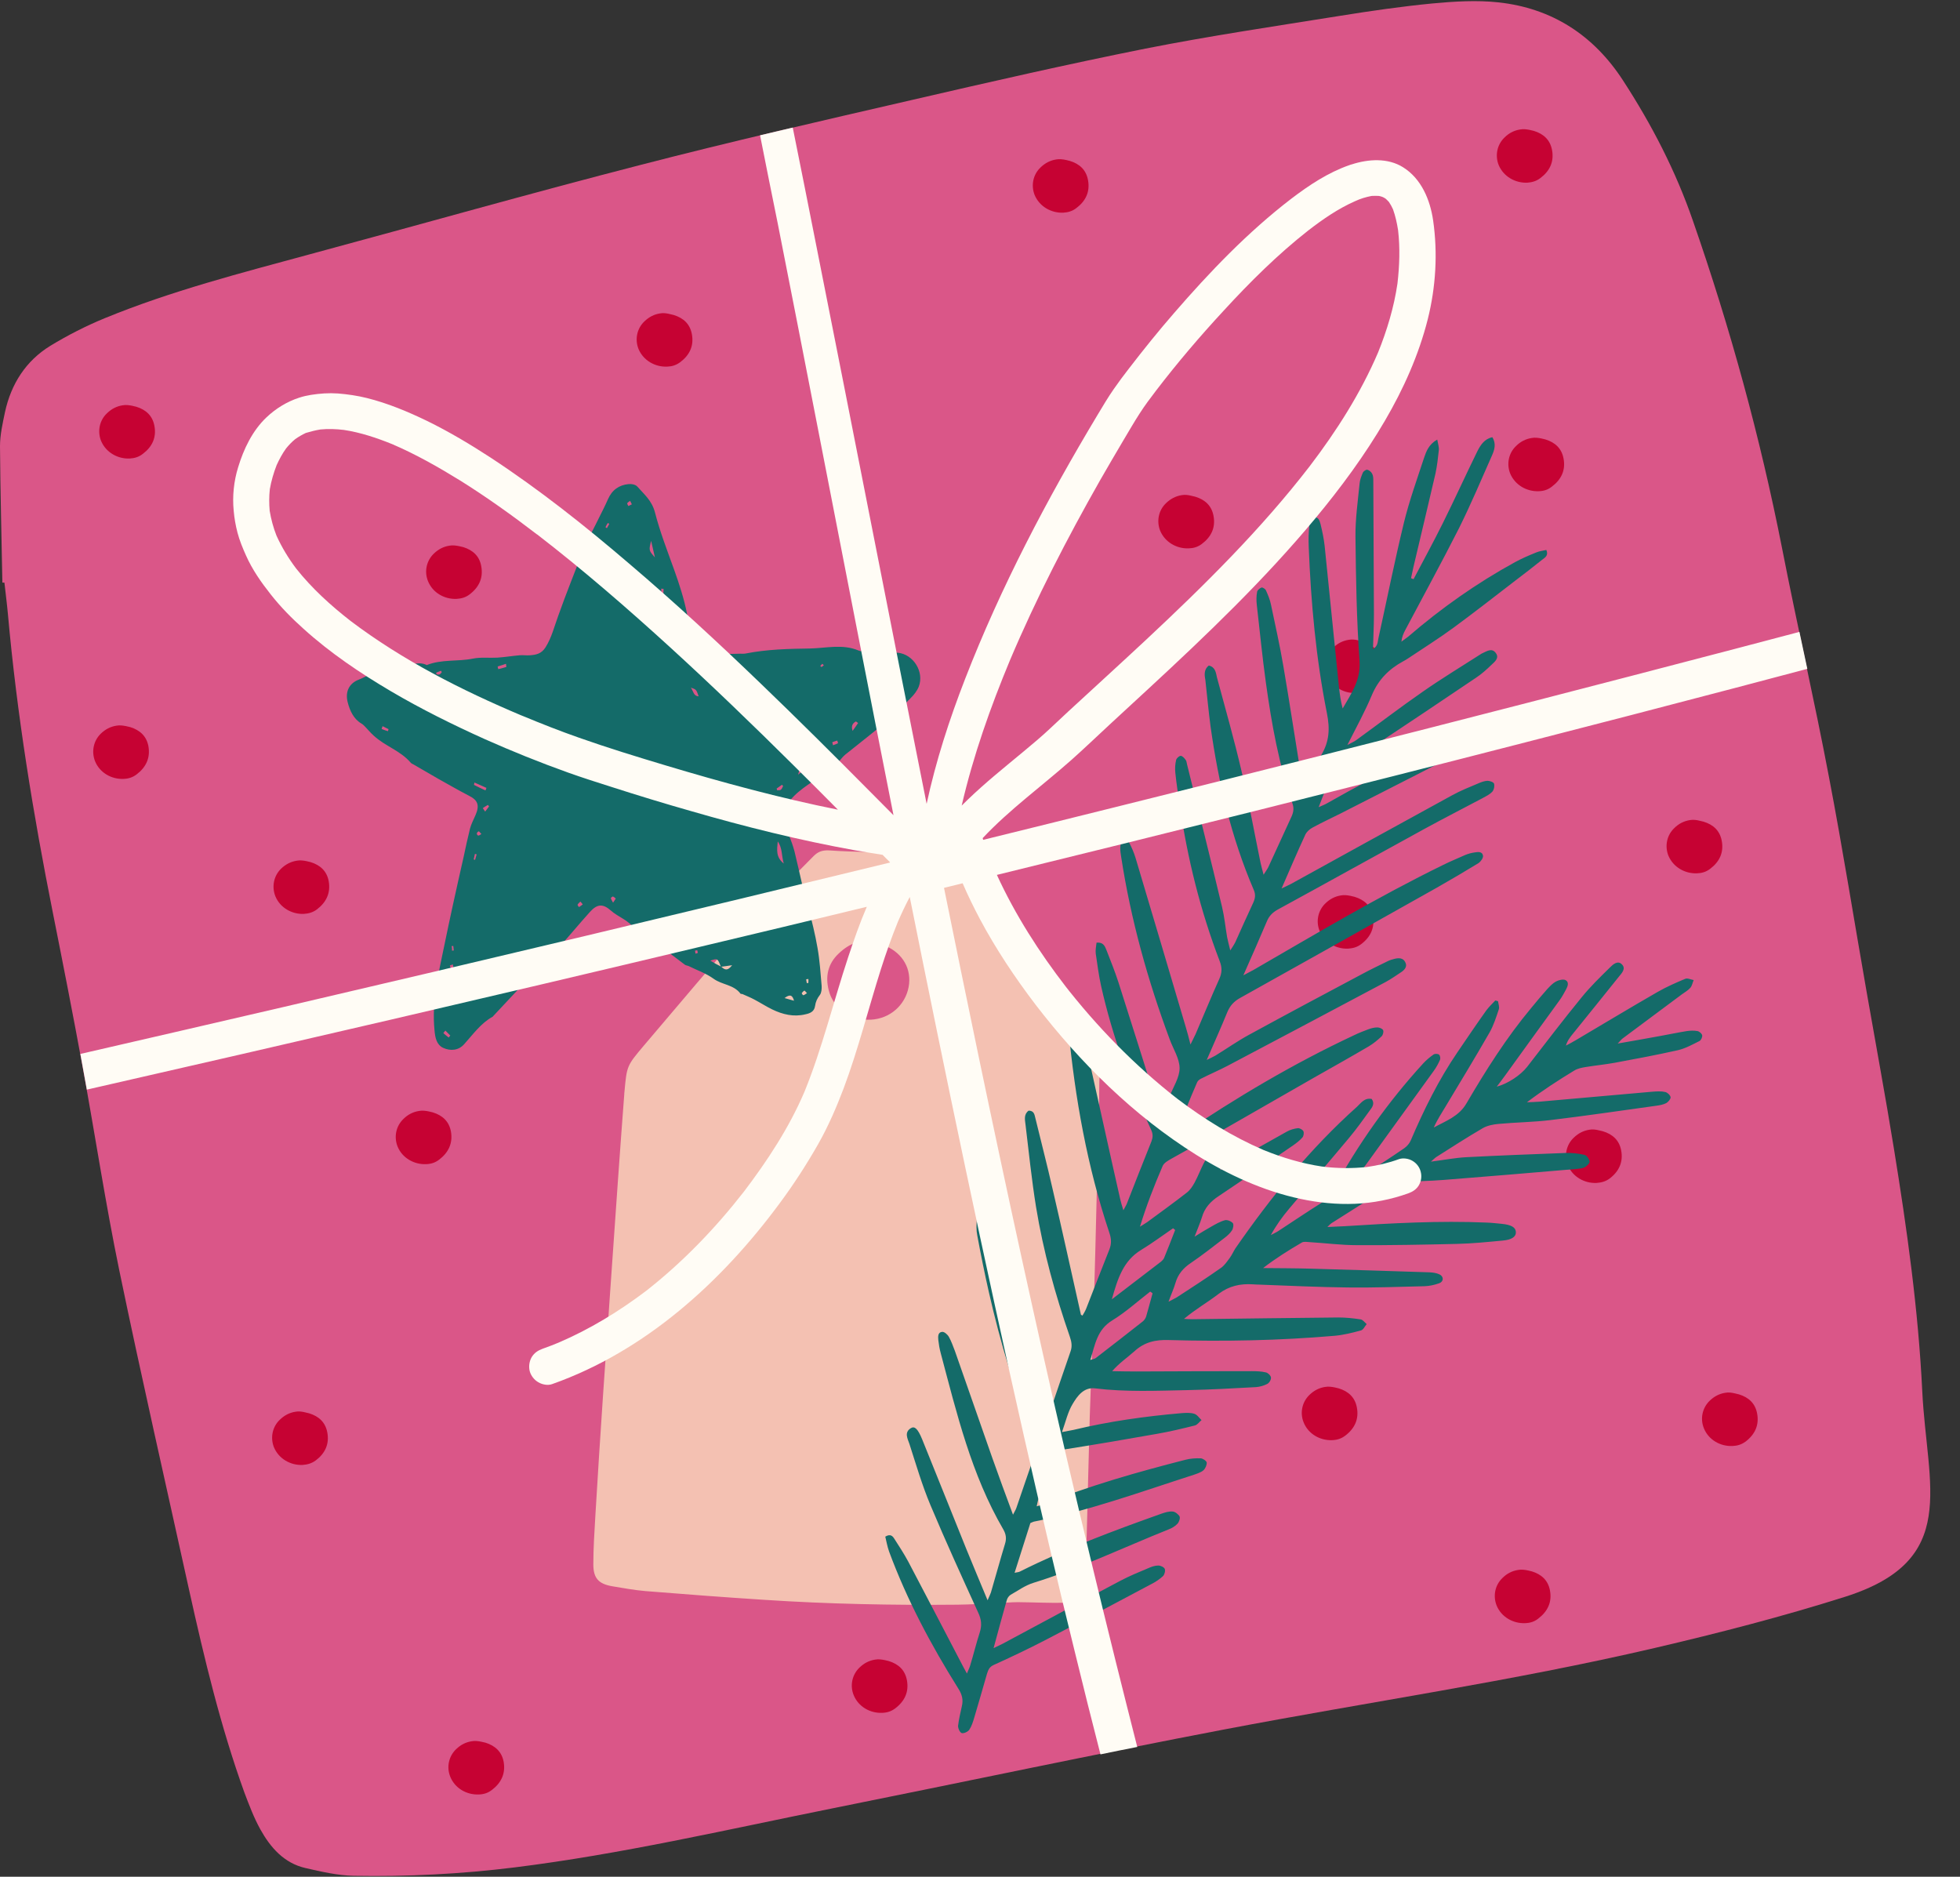 <?xml version="1.0" encoding="UTF-8" standalone="no"?><svg xmlns="http://www.w3.org/2000/svg" xmlns:xlink="http://www.w3.org/1999/xlink" fill="#000000" height="1188.6" preserveAspectRatio="xMidYMid meet" version="1" viewBox="0.0 -0.8 1241.4 1188.6" width="1241.4" zoomAndPan="magnify"><rect x="0.0" y="-0.8" width="1241.4" height="1188.6" fill="#333333" stroke="none"/><g clip-rule="evenodd" fill-rule="evenodd"><g id="change1_1"><path d="M1.5,368.2c-0.5-28.8-1.3-57.6-1.5-86.4c0-7.3,1.7-14.6,3.2-21.8c3.9-17.7,13.2-32.3,28.7-41.8 c11-6.7,22.6-12.6,34.5-17.5c42.2-17.3,86.2-28.6,130-40.5c69.8-18.8,139.5-38.6,209.5-56.6c56.8-14.7,114.1-27.8,171.3-41 c49.3-11.4,98.7-22.7,148.2-32.6c41-8.1,82.3-14.2,123.5-20.8c19.3-3.1,38.7-5.9,58.2-7.8c14-1.3,28.2-2.2,42-0.7 c33.9,3.7,60.3,20.8,78.9,49.5c18.2,28,33.4,57.4,44.3,89c23.6,67.8,42.5,136.7,56.4,207.2c9.5,48.6,20.6,96.8,29.8,145.4 c8.7,45.4,15.9,90.9,23.9,136.4c5.7,32.7,11.8,65.4,17.1,98.2c8.3,51.1,15.5,102.3,18,154c3,60.5,23.9,106.9-48.6,130 c-39.8,12.6-80.1,23-120.8,32.5c-90,21-181.4,34.2-272.1,51.5c-83.4,15.9-166.5,33.6-249.8,50.3c-66.6,13.4-132.8,28.8-200.4,37.2 c-33.8,4.2-67.8,5.9-101.7,5.3c-10.3-0.2-20.5-2.6-30.6-4.9c-13.6-3.1-22.2-13-28.6-24.5c-4.1-7.4-7.1-15.4-10.1-23.3 c-15.1-41.8-25.4-84.9-35-128.2C105,939,89.6,871.6,75.6,804c-8.8-42.6-15.3-85.8-23.2-128.7c-6-32.7-12.4-65.3-18.9-97.9 C21,514.7,10.7,451.7,5,388c-0.6-6.6-1.5-13.3-2.2-19.8C2.4,368.1,1.9,368.2,1.5,368.2L1.5,368.2z" fill="#da5688"/></g><g id="change2_1"><path d="M564.7,876.4c-7.5,0.3-15-3.8-18.1-11.2c-2.4-6.1-1-13,3.8-17.5c2.8-2.7,6-4.4,9.8-5c2.1-0.4,4.2-0.1,6.2,0.3 c0.9,0.2,1.7,0.4,2.5,0.6c6.2,1.9,10.3,5.7,11.5,12.1c1.4,7.4-1.4,13.3-7.4,17.8C570.4,875.5,567.8,876.3,564.7,876.4L564.7,876.4z M967.3,114.9c-7.5,0.3-15-3.8-18.1-11.2c-2.4-6.1-1-13,3.8-17.5c2.7-2.7,6-4.4,9.8-5c2.1-0.4,4.2-0.1,6.2,0.3 c0.9,0.2,1.7,0.4,2.5,0.6c6.2,1.9,10.3,5.7,11.5,12.1c1.4,7.4-1.4,13.3-7.4,17.8C973.1,113.9,970.4,114.7,967.3,114.9L967.3,114.9z M974.6,310.3c-7.5,0.3-15-3.8-18.1-11.2c-2.4-6.1-1-13,3.8-17.5c2.7-2.7,6-4.4,9.8-5c2.1-0.4,4.2-0.1,6.2,0.3 c0.9,0.2,1.7,0.4,2.5,0.6c6.2,1.9,10.3,5.7,11.5,12.1c1.4,7.4-1.4,13.3-7.4,17.8C980.4,309.4,977.7,310.2,974.6,310.3L974.6,310.3z M858.7,438.1c-7.5,0.3-15-3.8-18-11.2c-2.4-6.1-1-13,3.7-17.5c2.8-2.7,6-4.4,9.9-5c2.1-0.4,4.2-0.1,6.2,0.4 c0.8,0.2,1.7,0.4,2.5,0.6c6.1,1.9,10.3,5.7,11.5,12.1c1.3,7.4-1.5,13.3-7.4,17.8C864.6,437.2,861.9,438,858.7,438.1L858.7,438.1z M752.9,346.5c-7.5,0.3-15-3.8-18.1-11.2c-2.4-6.1-1-13,3.8-17.5c2.7-2.6,6-4.4,9.8-5c2.1-0.4,4.2-0.1,6.2,0.4 c0.9,0.2,1.7,0.4,2.5,0.6c6.2,1.9,10.3,5.7,11.5,12.1c1.4,7.4-1.4,13.3-7.4,17.8C758.7,345.6,756,346.4,752.9,346.5L752.9,346.5z M673.4,133.9c-7.5,0.3-15-3.8-18.1-11.2c-2.4-6.1-1-13,3.8-17.5c2.8-2.7,6-4.4,9.8-5c2.1-0.4,4.2-0.1,6.2,0.3 c0.9,0.2,1.7,0.4,2.5,0.6c6.2,1.9,10.3,5.7,11.5,12.1c1.4,7.4-1.4,13.3-7.4,17.8C679.1,133,676.5,133.7,673.4,133.9L673.4,133.9z M965.9,1027.2c-7.4,0.3-15-3.8-18-11.2c-2.4-6.1-1-13,3.8-17.5c2.7-2.7,6-4.4,9.8-5c2.1-0.4,4.2-0.1,6.2,0.3 c0.9,0.2,1.7,0.4,2.5,0.6c6.2,1.9,10.3,5.7,11.5,12.1c1.4,7.4-1.5,13.3-7.4,17.8C971.8,1026.3,969.1,1027.1,965.9,1027.2 L965.9,1027.2z M843.7,911.3c-7.5,0.3-15-3.8-18-11.2c-2.5-6.1-1-13,3.7-17.5c2.8-2.7,6-4.4,9.8-5c2.1-0.4,4.2-0.1,6.2,0.3 c0.9,0.2,1.7,0.4,2.5,0.6c6.2,1.9,10.3,5.7,11.5,12.1c1.4,7.4-1.4,13.3-7.3,17.8C849.5,910.4,846.8,911.2,843.7,911.3z M1097.2,915 c-7.5,0.3-15-3.8-18-11.2c-2.5-6.1-1-13,3.7-17.5c2.8-2.7,6-4.4,9.8-5c2.1-0.4,4.2-0.1,6.2,0.4c0.9,0.2,1.7,0.4,2.5,0.6 c6.2,1.9,10.3,5.7,11.5,12.1c1.4,7.4-1.4,13.3-7.3,17.8C1103,914.1,1100.3,914.9,1097.2,915L1097.2,915z M1074.8,552.3 c-7.5,0.3-15-3.8-18.1-11.2c-2.4-6.1-1-13,3.8-17.5c2.7-2.7,6-4.4,9.8-5c2.1-0.4,4.2-0.1,6.2,0.4c0.9,0.2,1.7,0.4,2.5,0.6 c6.2,1.9,10.3,5.7,11.5,12.1c1.4,7.4-1.4,13.3-7.4,17.8C1080.6,551.4,1077.9,552.2,1074.8,552.3L1074.8,552.3z M853.8,600 c-7.5,0.3-15-3.8-18-11.2c-2.5-6.1-1-13,3.7-17.5c2.8-2.7,6-4.4,9.8-5c2.1-0.4,4.2-0.1,6.2,0.3c0.9,0.2,1.7,0.4,2.5,0.6 c6.2,1.9,10.3,5.7,11.5,12.1c1.4,7.4-1.4,13.3-7.3,17.8C859.6,599.1,856.9,599.8,853.8,600L853.8,600z M1011.1,748.4 c-7.5,0.3-15-3.8-18.1-11.2c-2.4-6.1-1-13,3.8-17.5c2.8-2.7,6-4.4,9.8-5c2.1-0.4,4.2-0.1,6.2,0.4c0.9,0.2,1.7,0.4,2.5,0.6 c6.2,1.9,10.3,5.7,11.5,12.1c1.4,7.4-1.4,13.3-7.3,17.8C1016.9,747.5,1014.2,748.2,1011.1,748.4L1011.1,748.4z M422.5,231.4 c-7.5,0.3-15-3.8-18.1-11.2c-2.4-6.1-1-13,3.8-17.5c2.8-2.7,6-4.4,9.8-5c2.1-0.4,4.2-0.1,6.2,0.4c0.9,0.2,1.7,0.4,2.5,0.6 c6.2,1.9,10.3,5.7,11.5,12.1c1.4,7.4-1.4,13.3-7.4,17.8C428.2,230.5,425.6,231.3,422.5,231.4L422.5,231.4z M78.2,492.5 c-7.5,0.3-15-3.8-18-11.2c-2.4-6.1-1-13,3.7-17.5c2.8-2.7,6-4.4,9.8-5c2.1-0.4,4.2-0.1,6.2,0.3c0.9,0.2,1.7,0.4,2.6,0.6 c6.1,1.9,10.3,5.7,11.5,12.1c1.3,7.4-1.5,13.3-7.4,17.8C84,491.6,81.3,492.4,78.2,492.5L78.2,492.5z M82.1,289.6 c-7.5,0.3-15-3.8-18.1-11.2c-2.4-6.1-1-13,3.8-17.5c2.8-2.7,6-4.4,9.8-5c2.1-0.4,4.2-0.1,6.2,0.3c0.9,0.2,1.7,0.4,2.5,0.6 c6.2,1.9,10.3,5.7,11.5,12.1c1.4,7.4-1.4,13.3-7.4,17.8C87.8,288.7,85.2,289.4,82.1,289.6L82.1,289.6z M289.1,378.5 c-7.5,0.3-15-3.8-18-11.2c-2.5-6.1-1-13,3.7-17.5c2.8-2.7,6-4.4,9.8-5c2.1-0.4,4.2-0.1,6.2,0.3c0.9,0.2,1.7,0.4,2.6,0.6 c6.1,1.9,10.3,5.7,11.4,12.1c1.4,7.4-1.4,13.3-7.3,17.8C294.9,377.6,292.3,378.3,289.1,378.5L289.1,378.5z M192.4,578 c-7.4,0.3-15-3.8-18-11.2c-2.4-6.1-1-13,3.7-17.5c2.8-2.7,6.1-4.4,9.9-5c2.1-0.4,4.2-0.1,6.2,0.3c0.8,0.2,1.7,0.4,2.5,0.6 c6.2,1.9,10.3,5.7,11.5,12.1c1.3,7.4-1.5,13.3-7.4,17.8C198.3,577,195.6,577.8,192.4,578L192.4,578z M558.7,1084 c-7.5,0.3-15-3.8-18-11.2c-2.5-6.1-1-13,3.7-17.5c2.8-2.7,6-4.4,9.8-5c2.1-0.4,4.2-0.1,6.2,0.3c0.9,0.2,1.7,0.4,2.5,0.6 c6.2,1.9,10.3,5.7,11.5,12.1c1.4,7.4-1.4,13.3-7.3,17.8C564.5,1083.1,561.8,1083.9,558.7,1084z M303.2,1135.7 c-7.5,0.3-15-3.8-18-11.2c-2.5-6.1-1-13,3.7-17.5c2.8-2.7,6-4.4,9.8-5c2.1-0.4,4.2-0.1,6.2,0.3c0.9,0.2,1.7,0.4,2.6,0.6 c6.1,1.9,10.3,5.7,11.5,12.1c1.3,7.4-1.5,13.3-7.4,17.8C309,1134.8,306.4,1135.6,303.2,1135.7L303.2,1135.7z M191.6,927 c-7.5,0.3-15-3.8-18.1-11.2c-2.4-6.1-1-13,3.8-17.5c2.8-2.7,6-4.4,9.8-5c2.1-0.4,4.2-0.1,6.2,0.4c0.9,0.2,1.7,0.4,2.5,0.6 c6.2,1.9,10.3,5.7,11.5,12.1c1.4,7.4-1.4,13.3-7.4,17.8C197.4,926,194.7,926.8,191.6,927L191.6,927z M269.8,736.5 c-7.4,0.3-15-3.8-18-11.2c-2.4-6.1-1-13,3.8-17.5c2.7-2.7,6-4.4,9.8-5c2.1-0.4,4.2-0.1,6.2,0.3c0.9,0.2,1.7,0.4,2.5,0.6 c6.2,1.9,10.3,5.7,11.5,12.1c1.3,7.4-1.5,13.3-7.4,17.8C275.6,735.6,273,736.4,269.8,736.5L269.8,736.5z M438.1,972.5 c-7.5,0.3-15-3.8-18.1-11.2c-2.4-6.1-1-13,3.8-17.5c2.7-2.7,6-4.4,9.8-5c2.1-0.4,4.2-0.1,6.2,0.4c0.9,0.2,1.7,0.4,2.5,0.6 c6.2,1.9,10.3,5.7,11.5,12.1c1.4,7.4-1.4,13.3-7.4,17.8C443.8,971.5,441.2,972.3,438.1,972.5L438.1,972.5z" fill="#c60233"/></g><g id="change3_1"><path d="M551.6,645c0.4,0,1.2-0.1,2.1-0.2c11.8-1.5,20.9-10.8,22.1-22.6c1.1-11.1-5.4-20.6-16.7-24.6 c-1.2-0.4-2.4-0.8-3.6-1.2c-9.6-3.1-17.5,0.2-24.3,6.7c-6.8,6.4-8.6,14.4-6.3,23.3C527.7,637.8,538.9,645.6,551.6,645L551.6,645z M695.8,705.2c-0.9,37.7-1.7,75.4-2.8,113.1c-0.7,26.3-2,52.5-2.8,78.7c-0.8,27.1-1.3,54.2-2.1,81.3c-0.2,7.8-0.5,15.7-1,23.5 c-0.5,9-3.6,12.3-12.5,12.5c-9.9,0.2-19.9-0.3-29.8-0.4c-4.6,0-9.2,0.5-13.8,0.7c-8.3,0.3-16.5,0.8-24.7,0.9 c-40.9,0.4-81.8-0.4-122.6-3.1c-24.9-1.6-49.8-3.5-74.7-5.5c-7.1-0.6-14.3-1.9-21.4-3.1c-8.4-1.5-11.8-5-11.8-13.8 c0-10.4,0.7-20.7,1.3-31.1c1.5-25.2,3.1-50.3,4.8-75.4c3.1-45.6,6.3-91.3,9.5-136.9c1.3-18.2,2.6-36.3,4-54.5c0-0.4,0-0.8,0.1-1.3 c1.5-16.6,1.5-16.6,12.3-29.4c22.1-26,44-52.1,66.6-77.7c12.9-14.6,27-28.1,40.6-42c2.8-2.9,5.5-4.2,10.4-3.9 c16.5,1.2,33,0.9,49.5,1.2c7,0.1,14,0.3,21,0.3c3.6,0,6,1.6,7.9,4.4c2.2,3.3,4.4,6.8,6.7,10c10.5,14.8,21,29.7,31.7,44.5 c15,20.6,30.1,41,45.1,61.5c1.8,2.4,3.4,4.9,5.4,7.1c2.9,3.2,3.9,6.7,3.8,11c-0.4,9.1-0.3,18.2-0.4,27.3 C696,705.2,695.9,705.2,695.8,705.2L695.8,705.2z" fill="#f4c1b2"/></g><g id="change4_1"><path d="M520.8,419.6c-0.4,0.4-0.8,0.9-1.3,1.3c0.3,0.3,0.7,0.8,0.9,0.7c0.5-0.3,0.9-0.7,1.4-1.1 C521.5,420.3,521.3,420,520.8,419.6z M730,818.3c-0.5-0.4-1-0.8-1.5-1.1c-8,6.2-15.6,13.1-24.1,18.3c-9.5,5.8-10.8,15.1-13.8,25 c1.8-0.6,2.8-0.7,3.4-1.2c10-7.7,19.9-15.4,29.8-23.2c0.9-0.7,1.7-1.9,2.1-3C727.3,828.3,728.6,823.3,730,818.3L730,818.3z M744.3,778.2c-0.4-0.4-0.9-0.7-1.3-1.1c-6.7,4.6-13.3,9.5-20.2,13.7c-11.4,6.9-14.9,18.2-18.6,31.3c11.3-8.6,21.2-16.3,31.2-23.9 c0.7-0.6,1.5-1.4,1.9-2.3C739.7,790.1,742,784.1,744.3,778.2L744.3,778.2z M765.6,420.7c4.3,1,4.5,4.7,5.2,7.6 c5.3,19.7,10.9,39.3,15.5,59.1c4.6,19.3,8.1,38.9,12.1,58.3c0.5,2.2,1.1,4.3,1.9,7.5c1.4-2.2,2.3-3.4,3-4.8 c4.9-10.6,9.7-21.2,14.6-31.8c1.3-2.8,1.8-5.4,0.7-8.5c-8.6-24.7-13.2-50.4-16.8-76.3c-2.3-16.5-3.9-33-5.8-49.6 c-0.3-2.7-0.3-5.5,0.2-8.1c0.1-1.1,1.7-2.4,2.8-2.8c0.7-0.2,2.4,0.9,2.8,1.8c1.3,2.9,2.6,6,3.2,9.1c2.7,12.9,5.6,25.7,7.8,38.7 c4,23.3,7.5,46.6,11.3,69.9c0.3,2.1,1,4.2,1.9,8c4-8.1,6.7-15,10.7-21.2c5.3-8.6,5.7-16.9,3.7-26.8c-6.9-34.6-10.1-69.8-11.5-105.1 c-0.2-4.7-0.1-9.4,0.4-14.1c0.2-1.6,1.6-4.1,2.9-4.5c2.9-0.9,3.6,2,4.2,4.1c1.1,4.6,2.1,9.2,2.6,13.9c3.1,29.9,6,59.8,9.1,89.7 c0.5,4.3,1.1,8.7,2.3,13.1c5.4-9.4,11.5-17.8,10.7-30c-1.9-26.2-2.3-52.6-2.6-78.9c-0.1-11.1,1.5-22.3,2.6-33.4 c0.2-2.4,1.1-4.8,2.1-7.1c0.4-0.9,2.1-2,2.8-1.8c1.3,0.3,2.6,1.5,3.1,2.6c0.7,1.2,0.7,2.9,0.7,4.4c0.1,28.3,0.3,56.6,0.4,84.9 c0,6.9-0.4,13.8-0.6,21.7c3.2-2,2.9-4.6,3.4-6.7c5.4-24.5,10.3-49.1,16.2-73.4c3.4-13.9,8.3-27.5,12.8-41.2c1.4-4.1,3-8.4,8.3-11.4 c0.5,2.8,1.2,4.8,1,6.7c-0.5,4.9-1.1,9.9-2.1,14.7c-4.6,19.8-9.3,39.6-14,59.4c-0.5,2.3-1,4.7-1.5,7c0.5,0.2,1.1,0.4,1.6,0.6 c6.2-11.8,12.6-23.5,18.5-35.4c7.5-15.1,14.5-30.5,21.9-45.6c2-3.9,4.4-7.8,9.5-8.9c2.6,4.2,1.3,8.1-0.2,11.5 c-6.8,15.4-13.4,31-20.9,46.1c-11,21.7-22.7,43.1-34.1,64.6c-1.1,2.1-2.1,4.3-2.4,7.3c1.5-1.1,2.9-2.1,4.3-3.2 c20.9-18,43.4-33.9,67.7-47.2c4.4-2.4,8.9-4.3,13.6-6.2c1.9-0.8,4.1-1,6.2-1.5c1.5,3.5-0.8,4.8-2.4,6c-5.6,4.5-11.3,8.9-17.1,13.3 c-13,10-25.9,20.1-39.1,29.8c-9.4,6.9-19.3,13.1-29,19.6c-1,0.7-2.1,1.3-3.2,1.9c-9,4.9-15.6,11.6-19.7,21.3 c-4.3,10.3-9.7,20.1-15.5,31.6c2.8-1.5,4.3-2.1,5.5-3c14.1-10.2,27.9-20.8,42.2-30.7c12-8.4,24.6-16,36.9-23.9 c0.2-0.1,0.4-0.3,0.7-0.4c2.9-1.3,6.2-3.7,8.7-0.2c2.4,3.2-0.8,5.6-2.8,7.5c-3,2.9-6.2,5.8-9.7,8.1c-21.6,14.6-43.3,29.1-65,43.5 c-2.2,1.5-4.7,2.7-7,4.2c-18.6,11.4-19.3,12.3-27.7,34.3c2.2-1,3.9-1.6,5.4-2.5c34.1-19.4,69.3-36.8,105.5-51.8 c6.7-2.7,13.6-4.8,20.4-7.1c2.5-0.8,5.3-1.7,8.1,1.7c-2.4,1.6-4.4,3.2-6.7,4.3c-9.1,4.4-18.5,8.4-27.7,13 c-30.3,15.3-60.5,30.9-90.9,46.3c-6,3-12,5.8-17.9,9c-1.9,1-3.7,2.6-4.6,4.4c-5,10.8-9.7,21.8-15.1,34.2c2.8-1.4,4.4-2,6-2.9 c33.9-18.7,67.8-37.4,101.8-56c5.4-3,11.2-5.3,16.9-7.7c1.8-0.8,3.8-1.5,5.7-1.6c1.5,0,4,0.9,4.2,1.9c0.4,1.6-0.1,4-1.3,5.2 c-1.7,1.7-4,2.8-6.2,4c-12.1,6.4-24.2,12.6-36.3,19.2c-31.1,17-62.1,34.3-93.3,51.3c-3.2,1.8-5.4,4-6.8,7.4 c-4.6,10.9-9.4,21.7-14.9,34.2c3.2-1.7,4.8-2.5,6.4-3.4c39.6-22.9,78.8-46.3,119.9-66.4c4.6-2.3,9.5-4.3,14.2-6.4 c1.9-0.8,3.8-1.3,5.8-1.6c2.1-0.3,5-0.9,5.5,2.1c0.2,1.4-1.5,3.7-2.8,4.6c-8.7,5.3-17.5,10.5-26.3,15.5 c-41.6,23.4-83.1,46.7-124.7,69.9c-4,2.2-6.5,5-8.2,9.1c-3.9,9.6-8.2,19.1-13,30.2c2.8-1.4,4.2-2,5.4-2.7 c7.2-4.4,14.1-9.3,21.5-13.3c23.8-13,47.6-25.7,71.5-38.4c5.2-2.8,10.6-5.4,15.9-8c1.5-0.8,3.2-1.3,4.9-1.7 c2.6-0.6,5.2-0.5,6.5,2.1c1.5,2.7-0.2,4.8-2.4,6.3c-3.3,2.2-6.6,4.5-10.1,6.4c-33.3,17.7-66.6,35.4-100,53 c-5.5,2.9-11.2,5.3-16.7,8.1c-1.1,0.5-2.2,1.4-2.6,2.4c-5,11.5-9.8,23.1-13.6,35.4c1-0.6,1.9-1.1,2.9-1.8 c35.2-23.8,71.7-45.5,110.2-63.5c2.9-1.4,5.9-2.6,8.9-3.7c1.9-0.7,3.8-1.2,5.8-1.2c1.3,0,3.2,0.8,3.6,1.7c0.5,1-0.1,3.1-0.9,3.9 c-2.5,2.4-5.2,4.6-8.2,6.4c-11.4,6.7-22.8,13.1-34.3,19.6c-19.6,11.2-39.2,22.5-58.8,33.7c-10.6,6-21.2,11.8-31.8,17.8 c-2.1,1.2-4.7,2.6-5.6,4.6c-5.4,12.5-10.3,25.1-14.4,38.5c1.5-1,3.2-1.9,4.6-2.9c8.4-6.2,16.9-12.3,25.1-18.7 c2.1-1.6,3.6-4,4.9-6.3c2.1-3.9,3.7-8.1,5.7-12.1c1.3-2.4,2.6-4.8,4.2-7c1.6-2.2,3.3-4.8,6.6-3.1c2.6,1.4,2.3,4.1,1.7,6.6 c-0.5,2.1-1.1,4.2-1.9,7.6c3.2-2,5.2-3.3,7.2-4.5c11.6-6.7,23.2-13.3,34.9-19.8c2.1-1.2,4.6-1.9,7-2.2c1.1-0.1,3,0.9,3.5,1.9 c0.5,1,0.2,3.1-0.6,4c-1.6,1.8-3.6,3.4-5.6,4.8c-15.8,10.8-31.5,21.7-47.4,32.3c-5.2,3.4-9,7.5-10.7,13.6 c-1.1,3.5-2.6,6.9-4.6,12.1c4.4-2.7,7.4-4.6,10.5-6.3c2.8-1.6,5.7-3.3,8.7-4.1c1.5-0.4,3.9,0.6,5,1.8c0.7,0.8,0.3,3.4-0.5,4.6 c-1.1,1.8-2.9,3.4-4.6,4.7c-7.1,5.4-14.1,11-21.5,16c-4.8,3.2-8.1,7.1-9.7,12.6c-1,3.5-2.6,6.9-4.4,11.9c2.6-1.4,4-2,5.3-2.8 c9.4-6.1,18.8-12.2,27.9-18.6c2.3-1.6,4-4.2,5.7-6.5c1.3-1.8,2.2-3.9,3.4-5.8c22.6-32.6,47.4-63.2,77-89.7c2.6-2.4,4.8-5.9,9.4-5 c2.1,3,0.3,5.3-1.3,7.4c-4.2,5.8-8.4,11.7-13,17.2c-12.6,15.1-25.4,29.9-38,44.9c-4.3,5.1-8.2,10.5-11.6,16.7 c1.6-0.9,3.3-1.6,4.8-2.6c8.9-5.8,17.7-11.8,26.8-17.5c3.5-2.2,5.9-5,7.9-8.6c15.8-28.9,34.7-55.6,56.9-79.9c2-2.2,4.3-4.1,6.7-5.8 c0.8-0.5,2.6-0.5,3.4,0.1c0.7,0.5,1,2.3,0.7,3.2c-1.1,2.5-2.4,4.9-4,7.1c-14.2,19.7-28.5,39.5-42.8,59.2c-1.8,2.4-3.6,4.7-6.4,8.5 c2.7-0.9,4-1.1,5-1.8c8.5-5.6,17.1-11.1,25.5-16.9c1.7-1.2,3.3-3,4.1-4.9c8.3-19.4,17.6-38.3,29.6-55.9c6-8.8,12-17.7,18.2-26.4 c1.7-2.3,3.8-4.3,5.8-6.4c0.6,0.2,1.1,0.3,1.7,0.5c0.2,1.7,1,3.6,0.5,5.1c-1.7,5.1-3.4,10.5-6.1,15.1 c-8.9,15.5-18.2,30.8-27.4,46.1c-2.6,4.4-5.5,8.7-7.7,13.7c7.6-4.2,15.9-7,20.7-15.3c12.3-21,25.3-41.6,41-60.4 c3.3-4,6.6-8,10.1-11.9c1.7-1.8,3.4-3.7,5.6-4.9c1.7-0.9,4.5-1.6,6-0.9c2.4,1.2,1.5,3.9,0.4,5.9c-1.3,2.4-2.6,4.8-4.2,7 c-11.4,15.7-22.8,31.4-34.1,47.1c-1.7,2.4-3.5,4.7-5.6,7.5c7.1-1.9,15.1-7.3,19.2-12.5c11.4-14.7,22.7-29.6,34.5-44 c5.4-6.7,11.7-12.8,17.9-18.9c2-2,5-4.8,7.7-2c2.7,2.7-0.2,5.6-2,7.8c-9.6,12-19.3,24-29,36c-1.8,2.2-3.6,4.5-4.5,7.6 c2.1-1.1,4.2-2.2,6.2-3.4c17.3-10.2,34.5-20.6,51.9-30.6c5.6-3.2,11.5-5.8,17.5-8.3c1.4-0.6,3.5,0.5,5.3,0.8 c-0.7,1.7-1,3.6-2.1,4.9c-1.5,1.7-3.5,2.8-5.3,4.1c-12.5,9.3-25.1,18.7-37.6,28c-0.7,0.5-1.3,1.3-3.1,3.2c10.1-1.8,18.5-3.2,27-4.8 c5.6-1,11.2-2.2,16.8-3.1c2.2-0.3,4.5-0.4,6.7,0c1.2,0.2,2.8,1.6,3,2.7c0.2,1.1-0.7,3.1-1.7,3.6c-4.4,2.2-8.9,4.7-13.6,5.8 c-13.3,3-26.7,5.5-40.2,8c-6.1,1.1-12.3,1.7-18.4,2.7c-2.4,0.4-5,0.9-7.1,2.2c-10.2,6.2-20.1,12.6-30,20.1c2.7-0.1,5.5-0.2,8.2-0.4 c23.8-2.1,47.5-4.2,71.3-6.3c2.7-0.2,5.6-0.4,8.1,0.2c1.4,0.3,3.2,2,3.4,3.3c0.1,1.1-1.5,3-2.7,3.7c-1.9,1-4.2,1.4-6.4,1.7 c-22.4,3.1-44.7,6.4-67.2,9.1c-10.8,1.3-21.8,1.4-32.6,2.4c-3.4,0.3-7,1-9.9,2.6c-10.1,5.9-19.9,12.2-29.8,18.5 c-0.7,0.5-1.4,1.2-3.2,2.8c8.5-1.1,15.2-2.4,22.1-2.8c21-1.1,42.2-1.9,63.3-2.7c3.9-0.1,8,0.3,11.8,1.2c1.5,0.3,3,2.6,3.3,4.2 c0.1,1.1-1.7,2.9-3,3.6c-1.5,0.8-3.3,0.9-5,1.1c-28.3,2.4-56.4,4.8-84.6,7c-8.5,0.7-16.9,0.7-25.3,1.4c-2.6,0.2-5.5,0.9-7.7,2.2 c-12.7,7.8-25.3,15.8-37.9,23.8c-0.7,0.5-1.4,1.2-2.6,2.4c4.2-0.2,7.5-0.3,10.8-0.5c30-1.9,60-3.6,90.1-2.3 c3.2,0.1,6.4,0.5,9.6,0.8c6,0.6,8.7,2.2,8.9,5.1c0.2,3-2.5,5-8.4,5.5c-9.7,0.9-19.3,1.9-29,2.1c-21.1,0.5-42.2,0.9-63.3,0.8 c-9.9,0-19.8-1.3-29.7-1.9c-1.7-0.1-3.8-0.5-5.1,0.2c-8.4,4.9-16.7,10.1-24.6,16.2c10.3,0.1,20.6,0.1,30.8,0.4 c24.9,0.7,49.7,1.5,74.5,2.3c2.2,0.1,4.5,0.4,6.4,1.3c2.8,1.3,2.8,4.5-0.1,5.6c-3,1.1-6.3,1.8-9.4,1.9c-16.1,0.4-32.3,1-48.4,0.8 c-18.6-0.2-37.2-1.1-55.9-1.8c-1.5,0-3-0.1-4.4-0.2c-7.9-0.5-15,1-21.6,6c-7,5.4-14.8,9.8-22,15.9c1.8,0.1,3.6,0.2,5.4,0.2 c30.8-0.4,61.5-0.8,92.4-1.1c4.7,0,9.4,0.5,14,1.2c1.5,0.2,2.6,1.9,3.9,3c-1.2,1.4-2.1,3.6-3.6,4c-5.5,1.5-11.1,2.9-16.7,3.4 c-34.9,3-69.9,3.7-105,2.7c-8.5-0.3-15.5,1.3-21.8,7.1c-4.6,4.1-9.7,7.5-14.1,12.6c5.2,0.1,10.3,0.2,15.4,0.2 c24.4-0.1,48.7-0.2,73.1-0.2c3,0,6,0.1,8.9,0.8c1.3,0.3,3.1,2,3.2,3.3c0.1,1.3-1.1,3.4-2.4,4c-2.1,1.1-4.6,1.8-7,2 c-14.4,0.8-28.8,1.6-43.2,1.9c-19.6,0.4-39.2,1.3-58.8-1.1c-7.2-0.9-11.3,4.9-14.3,10c-3,5-4.3,11-6.7,17.7c3.2-0.6,5.3-1,7.3-1.4 c22.5-5.4,45.3-8.6,68.4-10.6c2.7-0.2,5.6-0.4,8.1,0.4c1.8,0.5,3.1,2.6,4.6,4c-1.5,1.2-2.6,3-4.2,3.4c-8,2-15.9,3.9-24,5.3 c-19.6,3.5-39.2,6.8-58.8,9.9c-4.2,0.7-6.6,2.3-7.8,6.4c-2.6,8.3-5.6,16.5-8.4,24.7c-0.5,1.3-0.7,2.7-1.2,4.9 c2.1-0.6,3.2-0.9,4.2-1.3c29.2-11.8,59.6-20.4,90.1-28.2c3.1-0.8,6.4-1,9.6-0.9c1.4,0.1,3.6,1.6,3.8,2.7c0.1,1.6-0.9,3.8-2.1,4.9 c-1.7,1.4-4,2.1-6,2.8c-33.6,10.8-66.7,22.9-101.4,29.7c-0.5,0.1-0.9,0.4-2.2,0.9c-3.1,9.8-6.4,20.1-10,31.5 c1.8-0.4,2.7-0.4,3.4-0.8c28.9-14.5,59.1-25.8,89.5-36.6c2.3-0.8,4.8-1.6,7.2-1.4c1.6,0.1,3.6,1.7,4.4,3.1c0.5,1.1-0.3,3.5-1.3,4.6 c-1.5,1.6-3.5,2.8-5.6,3.6c-28.5,11.4-56.3,24.8-85.8,33.9c-5.1,1.6-9.7,4.9-14.4,7.6c-1.1,0.7-2.1,2.2-2.4,3.5 c-2.7,9.5-5.3,19.1-8.3,30.2c3.3-1.6,5.4-2.5,7.3-3.6c24.3-13,48.5-26.1,72.9-39c5.7-3,11.7-5.5,17.7-8c2-0.9,4.2-1.7,6.4-1.7 c1.5,0,3.6,1,4.1,2.1c0.5,1.2-0.1,3.6-1.1,4.6c-2.2,2-4.7,3.7-7.3,5c-22.4,11.9-44.7,23.8-67.2,35.5c-10.8,5.6-21.8,10.8-32.8,15.8 c-2.8,1.3-3.4,3.2-4.2,5.6c-2.7,9.3-5.3,18.6-8.1,27.9c-0.8,2.6-1.6,5.3-3.1,7.5c-0.9,1.3-3.5,2.5-4.8,2.1 c-1.2-0.4-2.4-3.1-2.3-4.6c0.5-4.2,1.5-8.3,2.4-12.4c1-4.1,0.1-7.5-2.2-11.1c-17.3-27.6-32.6-56.3-43.9-86.9 c-1.1-3.1-1.7-6.5-2.4-9.4c3.3-2,4.7-0.3,5.7,1.3c3.1,4.8,6.2,9.6,8.9,14.6c11.6,22,23,44,34.5,66c0.7,1.3,1.4,2.6,2.6,4.8 c0.9-2.3,1.7-3.7,2.1-5.2c2.1-6.9,3.8-13.9,6-20.7c1.5-4.6,1.1-8.4-1-12.8c-10.3-22.6-20.6-45.1-30.2-68 c-5.3-12.6-9.1-25.7-13.3-38.7c-1.1-3.3-3.5-7.3,0.9-10c2.4-1.5,4.4,0.4,7.1,6.9c9.4,23.2,18.7,46.5,28.1,69.8 c4.2,10.3,8.5,20.5,13.4,32.3c1.1-2.6,1.7-3.7,2.1-4.9c3-10.2,5.8-20.5,8.9-30.7c1.1-3.4,0.7-6.2-1-9.2 c-20.3-34.8-29.5-73.5-39.7-111.8c-0.7-2.6-1.2-5.4-1.5-8.1c-0.2-2.2-0.4-5.1,2.5-5.3c1.3-0.1,3.4,1.7,4.2,3.2 c1.6,2.8,2.6,5.9,3.8,8.9c7.9,22.5,15.7,45,23.6,67.5c4.2,11.9,8.6,23.8,13.2,36.2c0.7-1.5,1.6-2.8,2.1-4.2 c3.9-11.3,7.7-22.6,11.6-33.8c1-2.9,1.4-5.4,0.1-8.5c-12.3-30.7-21.8-62.3-29.1-94.5c-2.7-11.9-5.1-23.8-7.3-35.7 c-0.7-3.4-0.6-6.9-0.3-10.3c0.1-1,1.8-2.4,3-2.7c0.8-0.2,2.4,0.7,3,1.6c1.3,2.1,2.2,4.4,3,6.8c7.7,26.4,15.6,52.9,23.2,79.3 c3.6,12.6,6.9,25.4,10.4,38.1c0.2,0.9,0.7,1.7,1.3,3.1c0.9-1.4,1.5-2.1,1.9-3c4.5-13.1,8.9-26.4,13.5-39.5c1.2-3.3,0.7-6.2-0.4-9.4 c-9.3-26.8-16.8-54.1-21.4-82.1c-2.8-17.4-4.6-34.9-6.7-52.4c-0.4-3-1.1-6.5,2-8.7c3.4,0,3.7,2.5,4.2,4.5 c3.6,14.9,7.5,29.8,10.9,44.8c6.2,26.6,12,53.3,18,79.9c0,0.1,0.3,0.2,1,0.6c0.8-1.4,1.7-2.8,2.3-4.3c4.9-12.5,9.7-25,14.7-37.5 c1.5-3.7,1.3-6.9,0-10.7c-14-41.9-21.7-85.1-25.9-128.9c-0.3-3-0.3-6,0-8.9c0.1-1.2,1.7-3.3,2.3-3.1c1.5,0.3,3,1.4,3.8,2.6 c0.9,1.4,1.2,3.2,1.6,4.9c5,22,9.9,44.1,14.8,66.1c3.4,15.5,6.9,31,10.4,46.5c0.4,1.8,1,3.6,1.9,6.6c1.1-2.2,1.8-3.1,2.2-4.2 c5.2-13.2,10.3-26.4,15.6-39.5c0.9-2.4,1-4.5-0.1-7c-13.6-29.4-24.7-59.7-31.8-91.3c-1.5-6.8-2.4-13.7-3.4-20.6 c-0.3-2.3,0.3-4.7,0.5-6.9c4.7-0.4,5.4,2.7,6.4,5c2.6,6.7,5.3,13.4,7.5,20.2c8.4,26.2,16.6,52.5,24.9,78.8c0.4,1.4,1,2.8,2.2,5.9 c2.1-5.1,3.7-8.7,5.2-12.4c2.3-6,6.4-12,6.4-18c0-6-4-12.1-6.2-18.1c-14-37.6-24.7-76-30.8-115.7c-0.5-3.6-1.4-7.3,1.1-11.6 c1.5,1,3.3,1.5,4,2.6c1.6,3.1,3,6.3,4,9.6c10.7,35.7,21.2,71.4,31.8,107.1c1,3.2,1.8,6.5,3,11.1c1.5-3.1,2.4-4.8,3.2-6.5 c5-11.6,9.8-23.4,15-34.9c1.8-3.9,1.9-7.3,0.3-11.4c-12.2-31.9-20.4-64.9-25.3-98.6c-1-6.9-2.1-13.8-2.8-20.7 c-0.3-2.7-0.1-5.5,0.5-8.1c0.3-1.1,1.9-2.6,2.9-2.6c1.1,0,2.3,1.4,3.1,2.5c0.6,0.7,0.7,1.9,0.9,2.8c7.4,30.1,15,60.2,22.2,90.4 c1.5,6.3,2.1,12.7,3.2,19.1c0.5,2.4,1.1,4.8,2,8.4c1.5-2.3,2.4-3.6,3.1-5c3.8-8.4,7.5-16.8,11.4-25.1c1.3-2.8,1.7-5.3,0.3-8.4 c-14.2-33.1-22.3-67.8-27.3-103.4c-1.3-9.8-2.2-19.7-3.3-29.6C762.7,426.2,762.7,423,765.6,420.7L765.6,420.7z M512,619.2 c-0.5,0.1-0.9,0.2-1.4,0.2c0.1,0.8,0.2,1.6,0.4,2.4c0,0.1,1,0,1-0.1C512.1,620.9,512,620.1,512,619.2L512,619.2z M286.3,601.3 c0.4-0.1,0.7-0.1,1.1-0.1c-0.1-1-0.2-2-0.3-2.9c-0.3,0.1-0.7,0.1-1.1,0.1C286.3,599.4,286.3,600.3,286.3,601.3L286.3,601.3z M441.6,601c-0.7,0.1-1,0.2-1.4,0.3c0.1,0.6,0.2,1.3,0.3,1.9c0.5-0.2,1-0.3,1.5-0.5C441.9,602.2,441.7,601.6,441.6,601L441.6,601z M242.5,429.4c0.2,0.4,0.4,0.9,0.6,1.4c0.7-0.4,1.5-0.8,2.1-1.1c-0.2-0.5-0.5-1.1-0.7-1.6C243.8,428.5,243.2,429,242.5,429.4z M258,427.6c-0.7-0.3-1.3-0.6-1.8-0.7c0,0-0.5,0.8-0.3,1c0.2,0.3,0.6,0.7,1,0.7C257.1,428.5,257.5,428.1,258,427.6z M276.3,425.2 c0,0.3,0.1,0.7,0.1,1c0.6,0.1,1.3,0.4,1.9,0.2c0.6-0.2,1.1-1,1.5-1.5c-0.1-0.3-0.3-0.6-0.5-0.9 C278.3,424.4,277.3,424.8,276.3,425.2L276.3,425.2z M563.8,442.5c0.5-0.8,0.9-1.3,1.1-1.9c0-0.1-0.7-0.8-1-0.7 c-0.5,0.1-0.9,0.6-1.5,0.9C562.9,441.4,563.3,441.8,563.8,442.5L563.8,442.5z M422.1,385.6c0.3,0.6,0.7,1.1,1.1,1.7 c0.4-0.4,0.8-0.8,1.2-1.2c-0.4-0.5-0.8-1-1.3-1.4C423,384.6,422.5,385.2,422.1,385.6L422.1,385.6z M383.5,333.1 c0.3,0.2,0.6,0.4,0.9,0.6c0.5-0.9,1-1.8,1.5-2.7c-0.3-0.2-0.6-0.4-0.9-0.6C384.4,331.3,383.9,332.2,383.5,333.1z M398,319.7 c1.1-0.6,1.7-0.9,2.2-1.1c-0.3-0.7-0.7-1.5-1.1-2.2c-0.6,0.5-1.5,0.9-1.8,1.5C397.1,318.2,397.7,319.1,398,319.7L398,319.7z M304.9,527.4c-0.9-0.9-1.4-1.7-1.7-1.7c-0.5,0.2-1.1,0.8-1.2,1.4c-0.1,0.3,0.5,1.3,0.9,1.3C303.5,528.4,304.1,527.9,304.9,527.4 L304.9,527.4z M388.3,570.9c0.8-1.2,1.3-1.9,1.7-2.6c-0.6-0.5-1.1-1.1-1.8-1.3c-0.3-0.1-1.3,0.8-1.3,1 C387.1,568.9,387.6,569.6,388.3,570.9L388.3,570.9z M301.9,540.3c-0.3-0.1-0.7-0.2-1.1-0.3c-0.3,1.2-0.5,2.3-0.8,3.5 c0.3,0.1,0.6,0.2,0.9,0.3C301.2,542.7,301.5,541.5,301.9,540.3L301.9,540.3z M486.1,516.2c-0.3,0.4-0.5,0.7-0.7,1.1 c0.9,0.7,1.8,1.3,2.6,2c0.2-0.3,0.4-0.7,0.6-1C487.8,517.5,487,516.8,486.1,516.2L486.1,516.2z M286.8,610 c-0.7,0.2-1.3,0.5-1.9,0.7c0.4,1.2,0.9,2.5,1.3,3.7c0.5-0.2,1-0.4,1.5-0.5C287.3,612.6,287.1,611.3,286.8,610L286.8,610z M511.1,628.2c-0.8-0.8-1.4-1.7-1.6-1.6c-0.7,0.3-1.3,1-1.7,1.6c-0.1,0.1,0.7,1.4,1,1.3C509.5,629.4,510.1,628.8,511.1,628.2 L511.1,628.2z M491.9,498.6c0.1,0.4,0.2,0.7,0.3,1.1c0.8-0.1,1.7,0.1,2.3-0.3c0.7-0.5,1.1-1.6,1.5-2.4c-0.3-0.2-0.5-0.5-0.7-0.8 C494.1,497,493,497.8,491.9,498.6L491.9,498.6z M242.3,459.1c-0.2,0.6-0.4,1.2-0.6,1.8c1.3,0.5,2.7,1,4,1.4 c0.1-0.4,0.3-0.9,0.4-1.3C244.8,460.3,243.6,459.7,242.3,459.1L242.3,459.1z M530.8,469.9c-0.2-0.6-0.3-1.1-0.5-1.7 c-1.1,0.3-2.2,0.7-3.2,1.1c0.2,0.6,0.4,1.3,0.5,1.9C528.7,470.8,529.8,470.4,530.8,469.9L530.8,469.9z M305.8,511 c0.5,0.7,0.9,1.5,1.5,2.2c0.8-1,1.6-2.1,2.4-3.2c0.1-0.1-0.6-1-0.7-1C307.9,509.6,306.8,510.3,305.8,511L305.8,511z M282.1,651.9 c-0.5,0.5-0.9,1.1-1.3,1.6c1.1,1,2.2,1.9,3.4,2.8c0.3-0.4,0.7-0.9,1-1.3C284.1,654,283.1,652.9,282.1,651.9L282.1,651.9z M367.6,570.2c-0.7,0.7-1.4,1.2-1.8,2c-0.1,0.2,0.9,1.5,0.9,1.5c0.8-0.5,1.6-1.1,2.4-1.7C368.7,571.4,368.3,571,367.6,570.2z M511.7,485.1c-3-0.6-5.2,0-6.2,4.7C508.3,487.7,509.9,486.4,511.7,485.1z M543.5,457.1c-0.4-0.3-0.9-0.7-1.4-1 c-1.9,1.1-3.2,2.6-2.1,6C541.3,460.4,542.4,458.7,543.5,457.1L543.5,457.1z M320.7,421.6c-0.1-0.7-0.1-1.3-0.2-2 c-1.8,0.6-3.5,1.2-5.3,1.7c0.1,0.6,0.2,1.1,0.4,1.7C317.4,422.6,319,422.1,320.7,421.6z M418.9,377.4c0.3,0,0.7,0.1,1.1,0.1 c0.1-1.8,0.3-3.5,0.3-5.3c0,0-0.7-0.1-1.5-0.2C418.8,373.9,418.8,375.7,418.9,377.4L418.9,377.4z M516,480.2c0.3,0.5,0.7,1,1,1.5 c1.9-1.4,3.6-2.9,6.6-5.1C519,475.7,517.7,478.4,516,480.2L516,480.2z M442.5,440.2c-1.5-4.3-1.5-4.3-4.9-5.5 C439.2,437.1,439.3,440.1,442.5,440.2z M502.9,633c-0.9-3.3-2.3-4.5-6-1.7C499.7,632.1,501.3,632.5,502.9,633z M412.4,341.7 c-1.5,6.1-1.5,6.1,2.4,10.5C413.9,348.5,413.4,345.9,412.4,341.7z M300.5,494.8c-0.1,0.7-0.3,1.4-0.3,1.5c2.4,1.2,4.8,2.4,7.3,3.5 c0.2-0.6,0.4-1.1,0.6-1.6C305.6,497.1,303.1,495.9,300.5,494.8L300.5,494.8z M557.2,421.7c-2.8-2-4.9-3.8-7.9-0.5 C551.8,423.6,554.1,424,557.2,421.7z M496.4,546.1c-1.5-5.2-0.8-9.8-3.8-14C492.1,537.4,491.3,542,496.4,546.1z M456.8,611.4 c1.9,1.8,3.8,3.2,6.9-0.9c-3,0.4-5.1,0.8-7.1,1c-2.1-5.4-2.1-5.4-6.7-3.9C452.6,609.3,454.7,610.4,456.8,611.4L456.8,611.4z M493.9,513.4c1.9,4.9,4,9.7,5.8,14.7c1.3,3.4,2.6,6.8,3.5,10.3c1.9,7.7,3.6,15.5,5.4,23.3c1,4,2.4,7.9,3.4,12 c2.1,8.6,4.3,17.1,5.8,25.9c1.4,7.9,1.9,15.9,2.6,24c0.1,1.9-0.1,4.4-1.1,5.7c-1.7,2.2-2.7,4.3-3.1,7.2c-0.5,3.4-3.2,4.5-6.1,5.1 c-7.4,1.8-14.4,0.1-21-3.1c-3.9-1.9-7.6-4.3-11.4-6.3c-2.4-1.3-5-2.3-7.4-3.4c-0.4-0.2-1.1,0-1.3-0.3c-4.4-5.8-11.6-5.5-17-9.4 c-4.8-3.5-10.5-5.4-15.7-8c-0.8-0.4-1.8-0.4-2.5-0.9c-7.7-5.8-15.3-11.6-23-17.3c-2.1-1.5-4.2-2.8-6.4-4.1 c-0.7-0.5-1.9-0.5-2.4-1.2c-4-5.8-10.4-7.5-15.2-11.8c-4.9-4.3-8.5-4.2-13.1,0.9c-6.6,7.3-12.9,15-19.5,22.3 c-2.2,2.5-4.8,4.7-7.1,7c-1.9,1.8-4.5,3.2-5.7,5.4c-2.4,4.9-6.5,7.6-10,11.1c-6.4,6.6-12.6,13.5-19,20.2c-0.1,0.2-0.3,0.4-0.5,0.5 c-7.3,4-12.3,11.1-17.9,17.3c-3.5,4-8.7,4.5-13.4,2.3c-4.1-2-5-6.4-5.4-11.1c-1.9-18.9,2.8-36.9,6.5-55.1c1.7-7.9,3.2-15.7,5-23.6 c2.2-10.3,4.6-20.6,6.9-30.9c1.3-6.1,2.6-12.2,4.1-18.2c0.8-2.9,2.2-5.6,3.4-8.3c2.8-6.3,1.6-9.6-4-12.4 c-6.6-3.4-13.1-7.2-19.6-10.8c-5.2-3-10.5-6.1-15.7-9.1c-0.6-0.3-1.3-0.6-1.7-1.1c-6.6-7.7-16.2-10.4-23.4-17.1 c-1-0.9-2-1.9-2.9-2.9c-1.6-1.6-3-3.6-4.8-4.7c-5-2.9-7.4-8.1-8.8-13.6c-1.7-6.7,1-12,7.1-14.3c5.2-2,9.9-5.9,16.1-4.9 c3.2,0.5,6.9-2.4,10.4-2.9c5.5-0.8,10.9-4.2,16.5-1.4c9.5-3.8,19.6-2.1,29.3-4.1c5-1,10.3-0.3,15.4-0.6c4.7-0.3,9.4-1.1,14.1-1.5 c2.1-0.2,4.4,0.2,6.6,0c3.7-0.3,7.1-0.8,9.8-5c3.9-6.2,5.6-13.3,8.1-20.1c2.6-7.2,5.2-14.3,8-21.4c3-7.7,5.9-15.4,9.1-22.9 c2.7-6.1,5.9-11.9,8.8-17.9c1.9-3.8,3.8-7.5,5.5-11.4c2.7-6.2,7.2-9.1,13-9.7c1.9-0.2,4.5,0.2,5.7,1.6c4.2,4.8,9.1,8.7,11.1,16.2 c3.2,12.5,7.9,24.5,12.2,36.5c3.2,9,6.2,18.1,8.1,27.6c1.7,7.9,5.2,15.3,8.3,22.7c1.3,3.3,4,4,7.3,3.6c6-0.7,12-0.6,18.1-0.8 c1.1,0,2.3,0.1,3.4-0.1c13.6-2.7,27.3-3,40.9-3.2c10.1-0.2,20.6-3,30.7,1.3c1.5,0.7,3.5,0.2,5.4,0.3c6.5,0.3,13,0.5,19.5,1.1 c9.9,1,16.8,12.2,13.2,21.5c-1.1,2.7-3,5.1-5,7.1c-5.2,5.3-10.5,10.5-16,15.3c-7.5,6.4-15.3,12.4-23,18.6c-1.7,1.3-3.4,2.6-4.8,4.3 c-2.6,3.5-6.4,5.5-9.5,8.2c-7.5,6.4-16.6,10.5-23.1,18.4C498.7,508.2,496.8,510.1,493.9,513.4L493.9,513.4z" fill="#146b69"/></g><g id="change5_1"><path d="M868.7,123.3c1.6-0.1,3.1-0.1,4.7,0c0.9,0.2,1.7,0.4,2.4,0.7c0.7,0.3,1.3,0.7,1.9,1.1c0.7,0.6,1.3,1.3,2,2 c1,1.5,1.9,3.1,2.6,4.7c1.5,4.2,2.5,8.7,3.2,13.2c1.3,11.2,0.9,22.6-0.4,33.8c-2.2,15-6.6,29.6-12.3,43.7 c-11.1,25.9-26.3,49.7-43.3,72c-30.7,39.8-66.6,75.3-103.3,109.6c-16.5,15.4-33.2,30.6-49.8,45.9c-3.6,3.4-7.2,6.8-10.9,10.2 c-5.6,5.3-11.6,10.3-17.5,15.2c-11.8,9.8-23.8,19.4-34.9,30.1c-1.3,1.3-2.6,2.6-4,3.9c7.3-31.6,18.2-62.3,30.6-92.1 c16.6-39.2,36.1-77,57.1-114c5-8.6,9.9-17.2,15-25.7c3.3-5.5,6.5-11.1,10-16.5c3.2-5,6.8-9.8,10.4-14.5 c13.4-17.5,27.7-34.3,42.7-50.5c16.7-18.2,34.3-35.7,53.8-51c9.2-7.1,18.9-13.8,29.6-18.5C861.7,125,865.1,124,868.7,123.3 L868.7,123.3z M481.4,84.9c6.9-1.6,13.8-3.3,20.7-4.9c5,25,10.1,50.1,15,75.2c23.4,117.7,46.3,235.5,69.8,353.1 c5.8-27,14.4-53.5,24.4-79.2c22.6-58.2,51.8-113.7,83.9-167.2c3.3-5.5,6.6-11.1,10.3-16.4c3-4.3,6.1-8.5,9.3-12.6 c9.3-12.1,18.8-23.9,28.7-35.3c22.6-26.1,46.8-51.4,74.3-72.5c11.3-8.6,23.3-16.6,36.8-21.3c0.5-0.2,1.1-0.4,1.6-0.5 c10.5-3.4,22.8-4.2,32.4,1.8c11.6,7.2,17.2,20.6,19.1,33.7c3,20.8,1.7,42.2-3.4,62.6c-5.7,22.6-15.4,44.2-27.1,64.2 c-12.8,21.9-27.9,42.4-44.1,61.9c-32.2,38.8-68.8,73.8-105.7,107.9c-8.3,7.6-16.5,15.2-24.7,22.8c-8,7.4-15.9,15-24,22.2 c-18.7,16.6-39.2,31.4-56.3,49.6l0.3,1.1c27.7-6.8,55.5-13.7,83.2-20.6c87.4-21.7,174.8-43.8,262-66.3 c43.6-11.2,87.1-22.6,130.8-34c13.6-3.6,27.3-7.2,41-10.8c1.7,7.8,3.3,15.6,5,23.4c-15,4-30,7.9-45,11.9 c-44.4,11.7-88.9,23.2-133.3,34.6c-111.5,28.7-223.2,56.6-335,84c11.6,25.3,26.8,49,43.8,71l-1.8-2.3c21,27.1,45.2,52,72.3,73.1 c16.9,12.8,35,24,54.5,32.4c12,4.9,24.4,8.6,37.1,10.5c9.5,1.2,19,1.3,28.5,0.3c6.9-1,13.8-2.6,20.3-5c2.7-0.9,6.2-0.3,8.5,1.1 c2.6,1.5,4.5,4,5.2,6.8c0.8,2.9,0.4,6-1.1,8.6c-1.6,2.7-4,4.2-6.8,5.2c-10.9,3.9-22.2,6.1-33.7,6.6c-11.6,0.5-23.2-0.7-34.5-3.1 c-23.5-5-45.9-15.3-66.2-28c-39.6-24.8-73.3-58.2-101.6-95c-13.1-17.2-25.1-35.2-35.3-54.3c-3.9-7.4-7.6-14.9-10.9-22.6l-11.8,2.9 c7.2,35.5,14.5,71.1,21.9,106.6c17.8,85.3,36.3,170.4,56,255.3c9.9,42.4,20.1,84.7,30.6,127c4.6,18.4,9.2,36.8,13.9,55.2 c-7.8,1.5-15.6,3.1-23.3,4.7c-5.5-21.3-10.8-42.6-16-63.9c-11.3-45.7-22-91.4-32.4-137.3c-25.7-113.6-49.5-227.6-72.4-341.8 c-2.7,5.1-5.2,10.4-7.5,15.7c-4,9.8-7.5,19.8-10.7,29.8c-8,25.2-14.4,51-23.7,75.8c-4.6,12.1-9.7,23.9-16.1,35.2 c-7.4,13-15.5,25.5-24.4,37.5c-36.7,49.7-85,93.6-144.1,114.5c-2.8,1-6.3,0.3-8.8-1.2c-2.6-1.5-4.6-4.1-5.4-7 c-0.7-3-0.3-6.1,1.2-8.8c1.7-2.8,4-4.3,7-5.4c3.3-1.2,6.6-2.4,9.9-3.8c19.9-8.5,38.4-19.8,55.7-32.9c23.2-18.2,43.7-39.5,61.8-62.7 c14.9-19.6,28.7-40.6,38.4-63.3c11.3-27.7,18.3-56.9,27.7-85.3c3.6-10.8,7.3-21.5,11.8-31.9c-35.8,8.7-71.7,17.3-107.5,25.8 c-128.6,30.7-257.5,60.6-386.5,90c-0.8-4.6-1.7-9.2-2.5-13.8l-1.6-8.8c43.1-9.9,86.3-19.9,129.4-29.9 c127.9-29.8,255.7-60.2,383.3-91.3l0.1-0.2c-1.6-1.6-3.2-3.1-4.7-4.7c-5.9-0.9-11.7-1.9-17.6-2.9c-35-6.3-69.5-14.9-103.7-24.8 c-16.9-4.8-33.6-9.9-50.4-15.3c-9.1-2.9-18.3-5.8-27.5-9.1c-17.9-6.4-35.5-13.5-52.8-21.2c-20.2-9.1-40.2-19-59.4-30.3 c-19.5-11.5-38.5-24.3-55.3-39.5c-7.5-6.7-14.6-13.9-20.8-21.8c-6.1-7.7-11.7-15.7-15.7-24.7c-2.1-4.7-4.1-9.5-5.4-14.5 c-1.2-4.6-2-9.2-2.4-13.9c-0.9-9.1,0.1-18.7,2.8-27.4c3.5-11.6,9.1-23.3,18-31.7c5.8-5.5,12.9-9.9,20.6-12.4c2.4-0.8,5-1.4,7.5-1.8 c5.7-0.9,11.3-1.3,17.1-0.9c6.2,0.5,12.4,1.4,18.4,2.9c13.2,3.3,25.9,8.6,38.1,14.5c13.9,6.8,27.3,14.8,40.2,23.2 c30.8,20.2,59.8,43.2,87.7,67.1c28.8,24.5,56.6,50.2,83.8,76.4c23.2,22.3,46.1,45.1,68.8,68c5,5,9.9,10,14.9,15 c-7.8-39.5-15.6-79.1-23.3-118.6c-16.7-85.5-33.2-171.1-50.1-256.6C488.7,121.8,485.1,103.4,481.4,84.9L481.4,84.9z M472.5,751.8 c-0.5,0.7-1.1,1.3-1.6,2C471.4,753.2,472,752.5,472.5,751.8z M330.6,452.5c0.1,0.1,0.3,0.1,0.5,0.2c-0.3-0.1-0.5-0.2-0.7-0.3 C330.5,452.4,330.5,452.5,330.6,452.5L330.6,452.5z M221,391.7c0.3,0.2,0.5,0.4,0.8,0.6C221.6,392.1,221.3,391.9,221,391.7z M248.7,280.6c0.3,0.1,0.7,0.3,1,0.4C249.3,280.9,249,280.8,248.7,280.6z M202.9,271.2c5-0.5,10-0.3,15,0.3 c10.5,1.6,20.6,5,30.3,8.9c15.2,6.5,29.6,14.7,43.7,23.4c16.7,10.5,32.8,22,48.4,34c-0.1-0.1-0.2-0.2-0.3-0.3 c29.3,22.6,57.3,46.9,84.6,71.8c26.6,24.3,52.5,49.3,78,74.6c9.4,9.3,18.8,18.7,28.1,28.1c-36.9-7.4-73.3-17.3-109.3-28.1 c-18.3-5.5-36.6-11.1-54.7-17.5c-12-4.2-23.9-8.9-35.7-13.8c0.3,0.1,0.7,0.3,1,0.4c-0.5-0.2-1-0.4-1.5-0.6 c-0.5-0.2-0.9-0.3-1.3-0.5c0.3,0.1,0.7,0.3,1,0.4c-37.9-16-75.2-34.9-108.1-59.8c-12.6-9.8-24.6-20.7-34.5-33.2 c-4.9-6.5-9.1-13.4-12.5-20.9c-2-5.1-3.4-10.3-4.3-15.7c-0.4-4.6-0.4-9.2,0.1-13.7c0.9-5.2,2.4-10.3,4.3-15.2 c1.7-3.7,3.6-7.3,6-10.6c1.7-2.1,3.6-4.1,5.8-5.9c2.1-1.5,4.4-2.8,6.7-3.9C196.8,272.5,199.8,271.7,202.9,271.2L202.9,271.2z M860,125.6c-0.2,0.1-0.5,0.2-0.7,0.3C859.5,125.8,859.8,125.7,860,125.6z" fill="#fffcf5"/></g></g></svg>